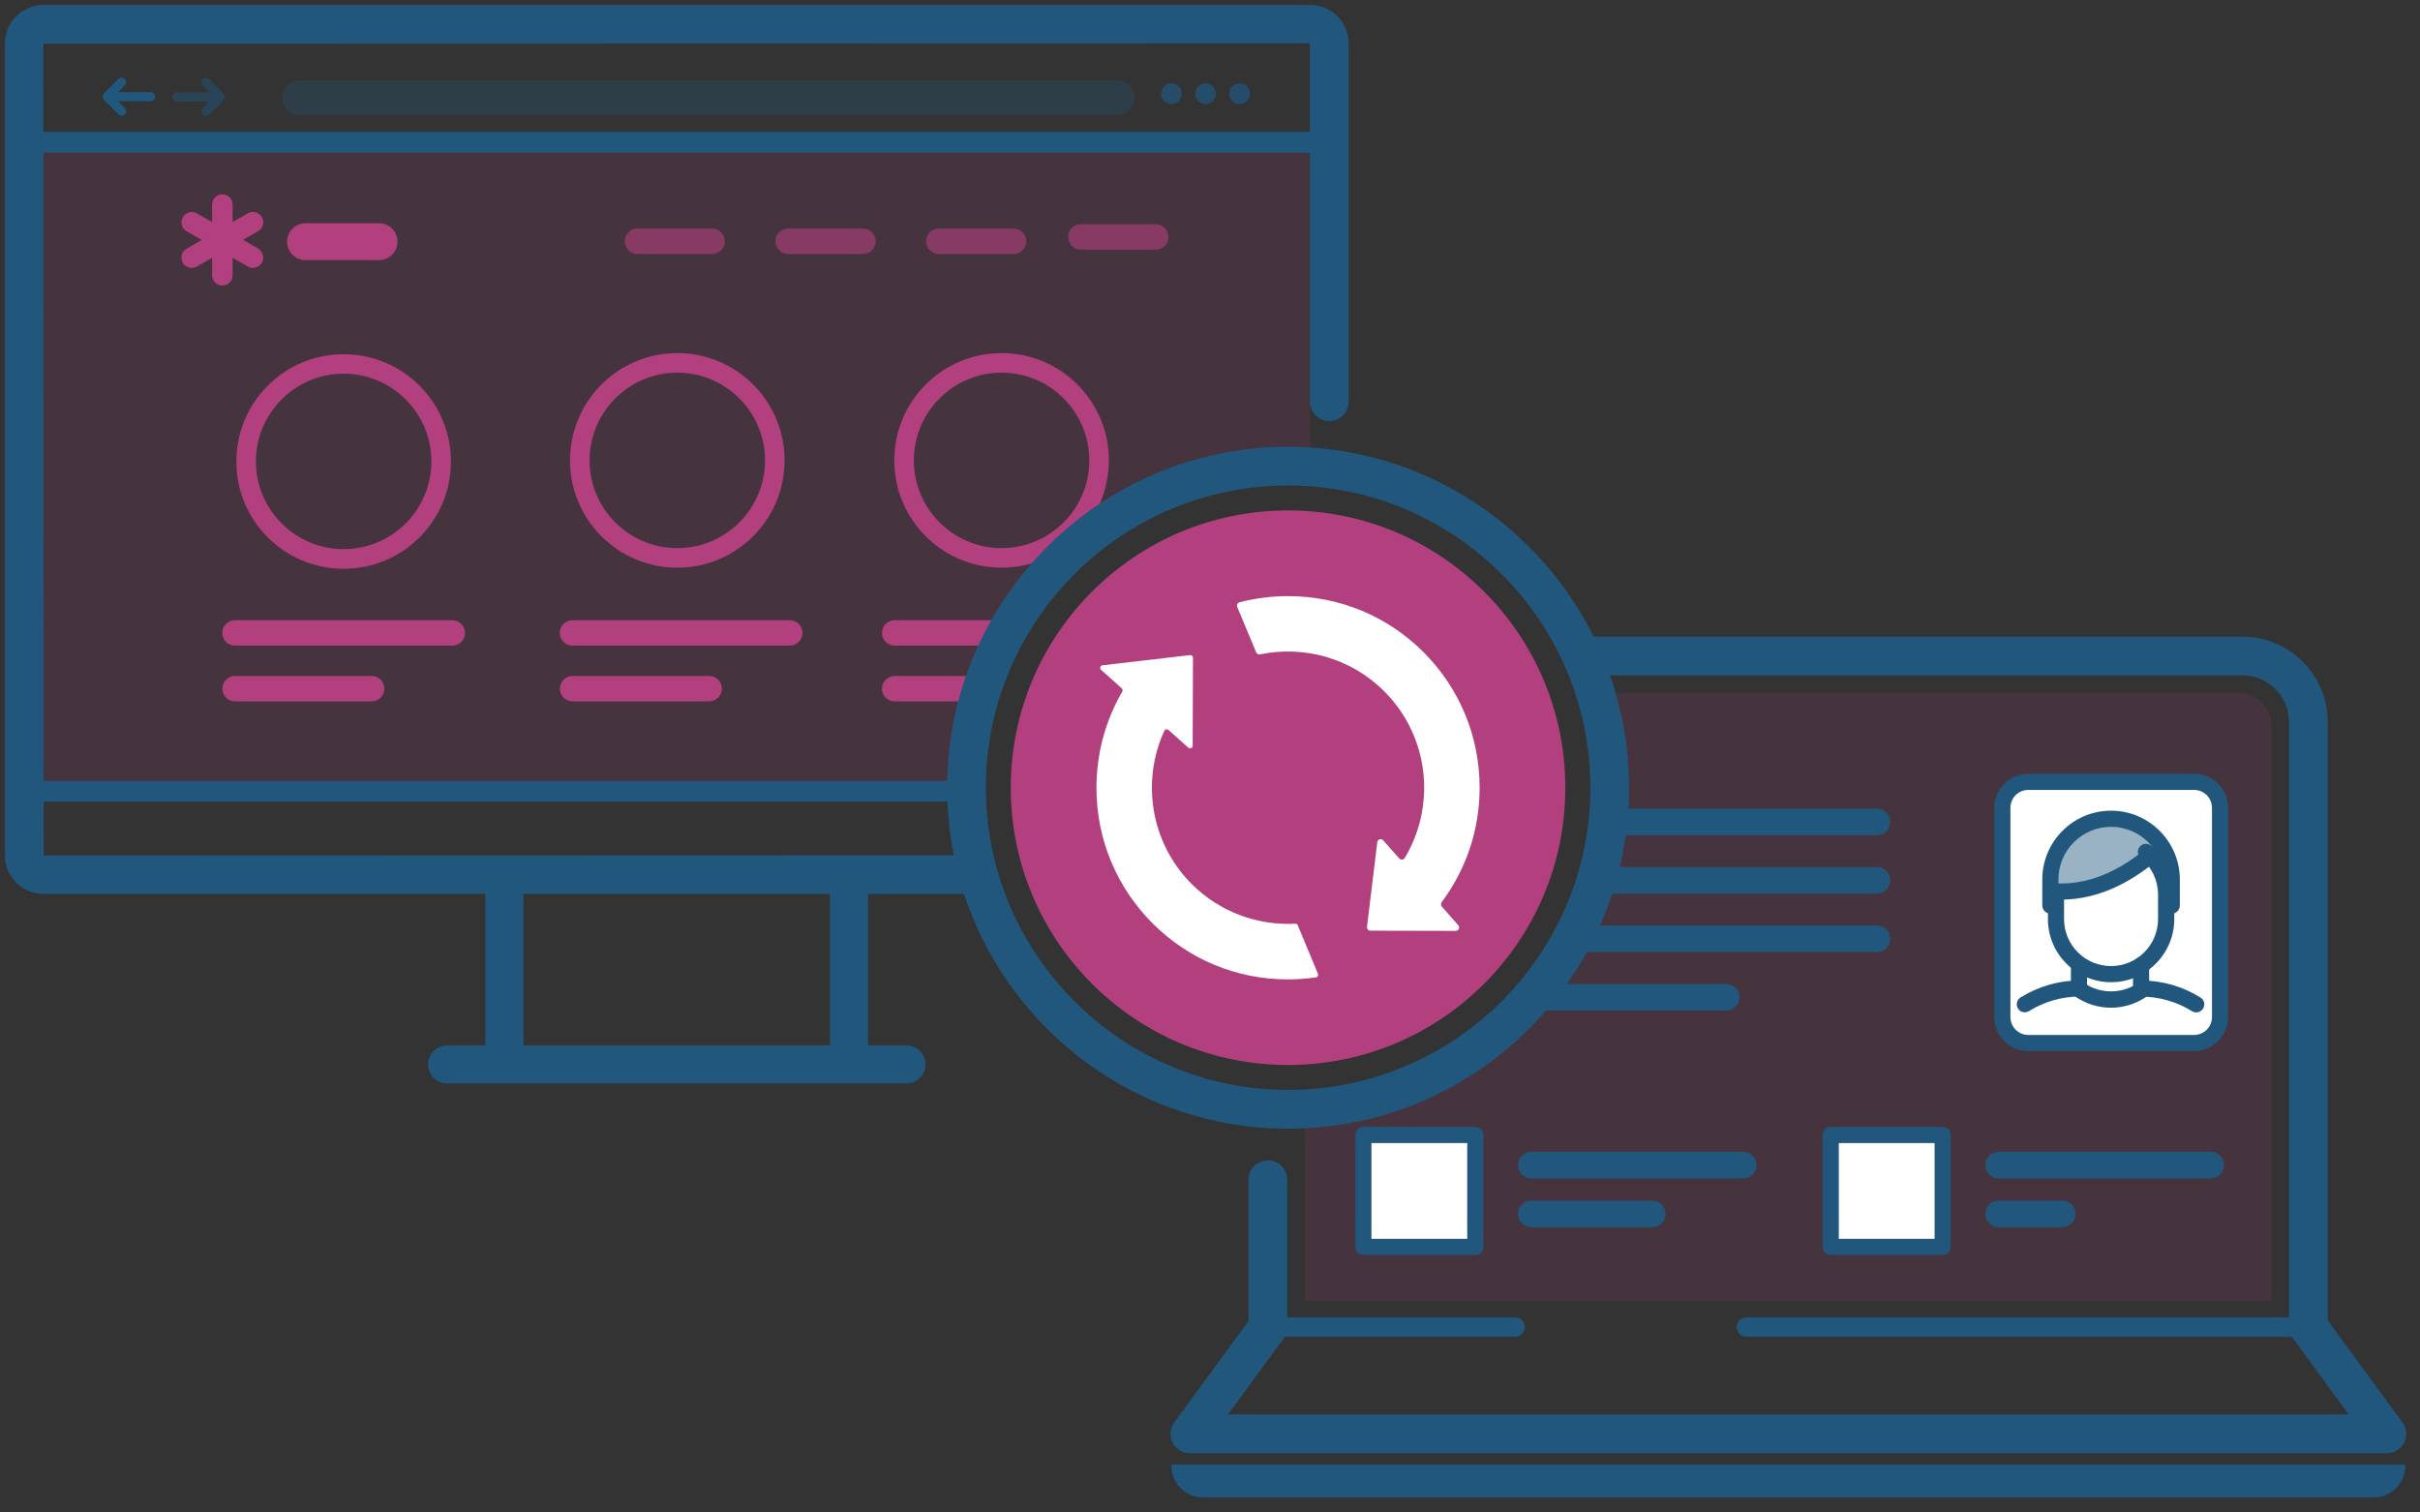 <?xml version="1.0" encoding="UTF-8"?>
<svg xmlns="http://www.w3.org/2000/svg" id="layer" viewBox="0 0 240 150">
  <rect x="0" y="0" width="240" height="150" fill="#333333" stroke="none"/>
  <defs>
    <style>.cls-1{opacity:.14;}.cls-1,.cls-2,.cls-3{fill:#b23f7e;}.cls-2{opacity:.6;}.cls-4{fill-rule:evenodd;}.cls-4,.cls-5{fill:#fff;}.cls-6{fill:#ce414b;opacity:.38;}.cls-7,.cls-8,.cls-9,.cls-10,.cls-11{fill:#21577d;}.cls-8{opacity:.3;}.cls-9{opacity:.5;}.cls-10{opacity:.45;}.cls-11{opacity:.72;}</style>
  </defs>
  <path class="cls-1" d="M222.01,68.72h-63.78c.91,2.97,1.41,6.13,1.41,9.4,0,17.06-13.39,30.99-30.24,31.85v19.03h95.88v-57.02c0-1.8-1.47-3.27-3.27-3.27Z"></path>
  <path class="cls-7" d="M172.89,116.87h-21.02c-.73,0-1.32-.59-1.32-1.32s.59-1.32,1.32-1.32h21.02c.73,0,1.32.59,1.32,1.32s-.59,1.32-1.32,1.32Z"></path>
  <path class="cls-7" d="M163.85,121.71h-11.98c-.73,0-1.32-.59-1.32-1.32s.59-1.32,1.32-1.32h11.98c.73,0,1.32.59,1.32,1.32s-.59,1.32-1.32,1.32Z"></path>
  <rect class="cls-6" x="135.21" y="112.55" width="11.1" height="11.1"></rect>
  <rect class="cls-5" x="135.21" y="112.55" width="11.1" height="11.1"></rect>
  <path class="cls-7" d="M146.32,124.46h-11.1c-.44,0-.8-.36-.8-.8v-11.1c0-.44.36-.8.8-.8h11.1c.44,0,.8.36.8.8v11.1c0,.44-.36.8-.8.8ZM136.01,122.86h9.5v-9.5h-9.5v9.5Z"></path>
  <path class="cls-7" d="M219.24,116.87h-21.02c-.73,0-1.32-.59-1.32-1.32s.59-1.32,1.32-1.32h21.02c.73,0,1.32.59,1.32,1.32s-.59,1.32-1.32,1.32Z"></path>
  <path class="cls-7" d="M204.53,121.71h-6.31c-.73,0-1.32-.59-1.32-1.32s.59-1.32,1.32-1.32h6.31c.73,0,1.32.59,1.32,1.32s-.59,1.32-1.32,1.32Z"></path>
  <rect class="cls-6" x="181.56" y="112.55" width="11.1" height="11.1"></rect>
  <rect class="cls-5" x="181.56" y="112.55" width="11.1" height="11.1"></rect>
  <path class="cls-7" d="M192.66,124.46h-11.1c-.44,0-.8-.36-.8-.8v-11.1c0-.44.36-.8.8-.8h11.1c.44,0,.8.36.8.8v11.1c0,.44-.36.8-.8.8ZM182.36,122.86h9.5v-9.5h-9.5v9.5Z"></path>
  <path class="cls-1" d="M4.3,14.1v63.66h91.56c.2-17.45,14.39-31.53,31.89-31.53.74,0,1.47.03,2.2.08V14.1H4.3Z"></path>
  <path class="cls-7" d="M96.33,88.65H4.3c-2.1,0-3.81-1.71-3.81-3.81V4.3C.49,2.2,2.2.49,4.3.49h125.64c2.1,0,3.81,1.71,3.81,3.81v35.54c0,1.06-.86,1.92-1.92,1.92s-1.92-.86-1.92-1.92V4.3l-125.61.03.03,80.51,92-.03c1.06,0,1.92.86,1.92,1.92s-.86,1.92-1.92,1.92Z"></path>
  <path class="cls-3" d="M37.59,22.14c1.01,0,1.83.82,1.83,1.83s-.82,1.83-1.83,1.83h-7.29c-1.01,0-1.83-.82-1.83-1.83s.82-1.83,1.83-1.83h7.29"></path>
  <path class="cls-2" d="M114.62,24.76h-7.42c-.7,0-1.26-.57-1.26-1.26s.56-1.26,1.26-1.26h7.42c.7,0,1.26.57,1.26,1.26s-.56,1.26-1.26,1.26Z"></path>
  <path class="cls-2" d="M100.52,25.19h-7.42c-.7,0-1.26-.57-1.26-1.26s.56-1.26,1.26-1.26h7.42c.7,0,1.26.57,1.26,1.26s-.56,1.26-1.26,1.26Z"></path>
  <path class="cls-2" d="M85.58,25.19h-7.42c-.7,0-1.26-.57-1.26-1.26s.56-1.26,1.26-1.26h7.42c.7,0,1.26.57,1.26,1.26s-.56,1.26-1.26,1.26Z"></path>
  <path class="cls-2" d="M70.63,25.19h-7.42c-.7,0-1.26-.57-1.26-1.26s.56-1.26,1.26-1.26h7.42c.7,0,1.26.57,1.26,1.26s-.56,1.26-1.26,1.26Z"></path>
  <path class="cls-8" d="M110.81,11.4H29.69c-.94,0-1.71-.77-1.71-1.71s.76-1.71,1.71-1.71h81.13c.94,0,1.71.77,1.71,1.71s-.76,1.71-1.71,1.71Z"></path>
  <path class="cls-7" d="M95.64,79.5H4.3c-1.04,0-1.89-.46-1.89-1.03s.85-1.03,1.89-1.03h91.34c1.04,0,1.89.46,1.89,1.03s-.85,1.03-1.89,1.03Z"></path>
  <path class="cls-7" d="M129.94,15.14H4.3c-1.04,0-1.89-.46-1.89-1.03s.85-1.03,1.89-1.03h125.64c1.04,0,1.89.46,1.89,1.03s-.85,1.03-1.89,1.03Z"></path>
  <path class="cls-7" d="M50.03,106.88c-1.04,0-1.89-.85-1.89-1.89v-17.66c0-1.04.85-1.89,1.89-1.89s1.89.85,1.89,1.89v17.66c0,1.04-.85,1.89-1.89,1.89Z"></path>
  <path class="cls-7" d="M84.2,106.88c-1.04,0-1.89-.85-1.89-1.89v-17.66c0-1.04.85-1.89,1.89-1.89s1.89.85,1.89,1.89v17.66c0,1.04-.85,1.89-1.89,1.89Z"></path>
  <path class="cls-7" d="M89.9,107.45h-45.56c-1.04,0-1.89-.85-1.89-1.89s.85-1.89,1.89-1.89h45.56c1.04,0,1.89.85,1.89,1.89s-.85,1.89-1.89,1.89Z"></path>
  <path class="cls-3" d="M67.17,36.96c4.8,0,8.7,3.9,8.7,8.7s-3.9,8.7-8.7,8.7-8.7-3.9-8.7-8.7,3.9-8.7,8.7-8.7M67.17,35.02c-5.88,0-10.64,4.76-10.64,10.64s4.76,10.64,10.64,10.64,10.64-4.76,10.64-10.64-4.76-10.64-10.64-10.64h0Z"></path>
  <path class="cls-3" d="M34.08,37.06c4.8,0,8.7,3.9,8.7,8.7s-3.9,8.7-8.7,8.7-8.7-3.9-8.7-8.7,3.9-8.7,8.7-8.7M34.08,35.13c-5.88,0-10.64,4.76-10.64,10.64s4.76,10.64,10.64,10.64,10.64-4.76,10.64-10.64-4.76-10.64-10.64-10.64h0Z"></path>
  <circle class="cls-11" cx="116.18" cy="9.29" r="1.03"></circle>
  <circle class="cls-11" cx="122.93" cy="9.29" r="1.03"></circle>
  <circle class="cls-11" cx="119.56" cy="9.29" r="1.03"></circle>
  <path class="cls-3" d="M99.33,36.96c4.8,0,8.7,3.9,8.7,8.7s-3.9,8.7-8.7,8.7-8.7-3.9-8.7-8.7,3.9-8.7,8.7-8.7M99.33,35.02c-5.88,0-10.64,4.76-10.64,10.64s4.76,10.64,10.64,10.64,10.64-4.76,10.64-10.64-4.76-10.64-10.64-10.64h0Z"></path>
  <path class="cls-3" d="M44.86,64.03h-21.56c-.7,0-1.26-.57-1.26-1.26s.56-1.26,1.26-1.26h21.56c.7,0,1.26.57,1.26,1.26s-.56,1.26-1.26,1.26Z"></path>
  <path class="cls-3" d="M36.86,69.56h-13.55c-.7,0-1.26-.57-1.26-1.26s.56-1.26,1.26-1.26h13.55c.7,0,1.26.57,1.26,1.26s-.56,1.26-1.26,1.26Z"></path>
  <path class="cls-3" d="M78.33,64.03h-21.56c-.7,0-1.26-.57-1.26-1.26s.56-1.26,1.26-1.26h21.56c.7,0,1.26.57,1.26,1.26s-.56,1.26-1.26,1.26Z"></path>
  <path class="cls-3" d="M70.33,69.56h-13.55c-.7,0-1.26-.57-1.26-1.26s.56-1.26,1.26-1.26h13.55c.7,0,1.26.57,1.26,1.26s-.56,1.26-1.26,1.26Z"></path>
  <path class="cls-3" d="M98.95,64.03h-10.22c-.7,0-1.26-.57-1.26-1.26s.56-1.26,1.26-1.26h10.22c.7,0,1.26.57,1.26,1.26s-.56,1.26-1.26,1.26Z"></path>
  <path class="cls-3" d="M96.9,69.56h-8.17c-.7,0-1.26-.57-1.26-1.26s.56-1.26,1.26-1.26h8.17c.7,0,1.26.57,1.26,1.26s-.56,1.26-1.26,1.26Z"></path>
  <path class="cls-3" d="M25.6,24.65l-1.5-.86,1.5-.86c.49-.28.66-.91.37-1.4-.28-.49-.91-.66-1.4-.37l-1.5.86v-1.73c0-.56-.46-1.02-1.02-1.02s-1.02.46-1.02,1.02v1.73l-1.5-.86c-.24-.14-.51-.17-.78-.1-.26.07-.48.24-.62.48s-.17.51-.1.78c.07.26.24.48.48.62l1.5.86-1.5.86c-.24.14-.41.36-.48.62-.07.26-.03.54.1.78.18.32.52.51.89.51.18,0,.35-.05.51-.14l1.5-.86v1.73c0,.56.46,1.02,1.02,1.02s1.02-.46,1.02-1.02v-1.73l1.5.86c.16.09.33.14.51.14.36,0,.7-.2.89-.51.28-.49.11-1.11-.37-1.4Z"></path>
  <path class="cls-9" d="M22.15,9.28l-1.43-1.43c-.17-.17-.46-.17-.63,0-.08.08-.13.2-.13.32,0,.12.05.23.13.32l.67.67h-3.22c-.25,0-.45.2-.45.45s.2.45.45.45h3.22l-.67.67c-.08.08-.13.2-.13.32s.05.23.13.32c.08.09.2.13.32.13s.23-.05.32-.13l1.43-1.43c.08-.08.13-.2.13-.32s-.05-.23-.13-.32Z"></path>
  <path class="cls-7" d="M10.32,9.92l1.43,1.43c.17.17.46.17.63,0,.08-.08.13-.2.13-.32,0-.12-.05-.23-.13-.32l-.67-.67h3.22c.25,0,.45-.2.45-.45s-.2-.45-.45-.45h-3.22l.67-.67c.08-.08.13-.2.13-.32s-.05-.23-.13-.32c-.08-.09-.2-.13-.32-.13s-.23.05-.32.13l-1.43,1.43c-.08.08-.13.2-.13.32s.05.23.13.32Z"></path>
  <path class="cls-7" d="M228.93,133.53c-1.06,0-1.92-.86-1.92-1.92v-60.01c0-2.54-2.07-4.62-4.62-4.62h-64.75c-1.06,0-1.92-.86-1.92-1.92s.86-1.92,1.92-1.92h64.75c4.66,0,8.46,3.79,8.46,8.46v60.01c0,1.06-.86,1.92-1.92,1.92Z"></path>
  <path class="cls-7" d="M125.74,133.53c-1.06,0-1.92-.86-1.92-1.92v-14.61c0-1.06.86-1.92,1.92-1.92s1.92.86,1.92,1.92v14.61c0,1.06-.86,1.92-1.92,1.92Z"></path>
  <path class="cls-7" d="M236.71,144.13h-118.7c-.72,0-1.38-.41-1.71-1.05-.33-.64-.27-1.42.16-2l7.74-10.6c.62-.86,1.83-1.04,2.68-.42.86.63,1.04,1.83.42,2.68l-5.51,7.54h111.14l-5.52-7.54c-.63-.86-.44-2.06.42-2.68.86-.63,2.06-.44,2.68.42l7.76,10.6c.43.58.49,1.36.16,2s-.99,1.05-1.71,1.05Z"></path>
  <path class="cls-7" d="M228.93,132.57h-55.74c-.53,0-.96-.43-.96-.96s.43-.96.96-.96h55.74c.53,0,.96.43.96.96s-.43.96-.96.96Z"></path>
  <path class="cls-7" d="M150.26,132.57h-24.53c-.53,0-.96-.43-.96-.96s.43-.96.96-.96h24.53c.53,0,.96.43.96.96s-.43.96-.96.96Z"></path>
  <path class="cls-7" d="M238.54,145.25h-122.36s-.02.07-.02.11c0,1.74,1.41,3.15,3.15,3.15h116.09c1.74,0,3.15-1.41,3.15-3.15,0-.04-.02-.07-.02-.11Z"></path>
  <circle class="cls-3" cx="127.74" cy="78.12" r="27.5"></circle>
  <path class="cls-7" d="M127.74,111.94c-18.65,0-33.81-15.17-33.81-33.81s15.17-33.82,33.81-33.82,33.82,15.17,33.82,33.82-15.17,33.81-33.82,33.81ZM127.74,48.15c-16.53,0-29.97,13.45-29.97,29.97s13.45,29.97,29.97,29.97,29.98-13.45,29.98-29.97-13.45-29.97-29.98-29.97Z"></path>
  <rect class="cls-5" x="198.58" y="77.54" width="21.6" height="25.9" rx="2.57" ry="2.57"></rect>
  <path class="cls-7" d="M217.6,104.24h-16.45c-1.86,0-3.37-1.51-3.37-3.37v-20.76c0-1.86,1.51-3.37,3.37-3.37h16.45c1.86,0,3.37,1.51,3.37,3.37v20.76c0,1.86-1.51,3.37-3.37,3.37ZM201.15,78.34c-.98,0-1.77.8-1.77,1.77v20.76c0,.98.8,1.77,1.77,1.77h16.45c.98,0,1.77-.8,1.77-1.77v-20.76c0-.98-.8-1.77-1.77-1.77h-16.45Z"></path>
  <path class="cls-10" d="M205.76,88.14c.87-.1,1.75-.31,2.62-.63,1.32-.49,3-1.31,4.31-2.31-.11-.24-.09-.53.09-.75.25-.3.34-.27.65-.02.84.69,1.51,2.23,1.89,3.21-.17-3.06-1.82-6.16-5.85-6.16-3.21,0-5.83,2.62-5.83,5.83v.88c.05,0,.11-.01.17,0,.65.05,1.31.04,1.97-.04Z"></path>
  <path class="cls-7" d="M209.36,97.41c-3.45,0-6.26-2.81-6.26-6.26v-2.35c0-.44.36-.8.8-.8s.8.36.8.8v2.35c0,2.57,2.09,4.66,4.66,4.66s4.66-2.09,4.66-4.66v-2.44c0-1.4-.62-2.71-1.71-3.6-.34-.28-.39-.78-.11-1.13s.79-.39,1.13-.11c1.46,1.2,2.3,2.96,2.3,4.84v2.44c0,3.45-2.81,6.26-6.26,6.26Z"></path>
  <path class="cls-7" d="M215.38,90.61c-.44,0-.8-.36-.8-.8v-2.59c0-2.88-2.34-5.22-5.22-5.22s-5.22,2.34-5.22,5.22v2.58c0,.44-.36.8-.8.8s-.8-.36-.8-.8v-2.58c0-3.76,3.06-6.82,6.82-6.82s6.82,3.06,6.82,6.82v2.59c0,.44-.36.8-.8.8Z"></path>
  <path class="cls-7" d="M200.81,100.4c-.27,0-.53-.13-.68-.38-.23-.38-.12-.87.26-1.1,1.77-1.1,3.81-1.69,5.9-1.69.44,0,.8.36.8.8s-.36.8-.8.8c-1.79,0-3.54.5-5.06,1.44-.13.08-.28.12-.42.12Z"></path>
  <path class="cls-7" d="M217.8,100.4c-.14,0-.29-.04-.42-.12-1.51-.94-3.26-1.44-5.05-1.44-.44,0-.8-.36-.8-.8s.36-.8.8-.8c2.09,0,4.13.58,5.9,1.69.38.23.49.73.25,1.1-.15.24-.41.38-.68.38Z"></path>
  <path class="cls-7" d="M204.43,89.22c-.3,0-.6-.01-.9-.03-.44-.03-.77-.42-.74-.86.03-.44.43-.77.86-.74.65.05,1.31.04,1.95-.04.86-.1,1.74-.31,2.6-.63,1.47-.54,2.96-1.41,4.41-2.59.34-.28.85-.23,1.13.12.28.34.22.85-.12,1.12-1.59,1.28-3.22,2.24-4.86,2.85-.98.36-1.98.6-2.97.72-.45.05-.9.08-1.35.08Z"></path>
  <path class="cls-7" d="M209.36,99.94c-1.22,0-2.4-.35-3.43-1.03-.37-.24-.47-.74-.23-1.11.24-.37.74-.47,1.11-.23,1.5.98,3.52,1,5.04.04.37-.24.87-.13,1.1.25s.13.87-.25,1.1c-1,.64-2.16.98-3.35.98Z"></path>
  <path class="cls-7" d="M212.34,98.66c-.44,0-.8-.36-.8-.8v-2.13c0-.44.36-.8.8-.8s.8.36.8.8v2.13c0,.44-.36.8-.8.8Z"></path>
  <path class="cls-7" d="M206.18,98.66c-.44,0-.8-.36-.8-.8v-2.13c0-.44.36-.8.8-.8s.8.36.8.8v2.13c0,.44-.36.8-.8.8Z"></path>
  <path class="cls-7" d="M186.14,94.42h-29.7c-.73,0-1.32-.59-1.32-1.32s.59-1.32,1.32-1.32h29.7c.73,0,1.32.59,1.32,1.32s-.59,1.32-1.32,1.32Z"></path>
  <path class="cls-7" d="M186.14,88.63h-27.15c-.73,0-1.32-.59-1.32-1.32s.59-1.32,1.32-1.32h27.15c.73,0,1.32.59,1.32,1.32s-.59,1.32-1.32,1.32Z"></path>
  <path class="cls-7" d="M186.14,82.84h-26.44c-.73,0-1.32-.59-1.32-1.32s.59-1.32,1.32-1.32h26.44c.73,0,1.32.59,1.32,1.32s-.59,1.32-1.32,1.32Z"></path>
  <path class="cls-7" d="M171.2,100.22h-18.58c-.73,0-1.32-.59-1.32-1.32s.59-1.32,1.32-1.32h18.58c.73,0,1.32.59,1.32,1.32s-.59,1.32-1.32,1.32Z"></path>
  <path class="cls-4" d="M128.71,91.77c-.04-.1-.14-.16-.25-.16-3.69.19-7.45-1.12-10.27-3.93-4.1-4.1-5.01-10.21-2.72-15.2.07-.16.28-.2.41-.09l1.97,1.76c.17.15.43.03.43-.19l.03-8.73c0-.15-.13-.28-.29-.26l-8.68,1.01c-.22.03-.31.3-.14.45l2.05,1.84c.09.08.11.22.05.32-1.67,2.87-2.56,6.13-2.56,9.54,0,5.08,1.98,9.85,5.56,13.44,3.59,3.59,8.36,5.57,13.44,5.56.94,0,1.86-.07,2.77-.2.17-.02.26-.2.2-.35l-2-4.8Z"></path>
  <path class="cls-5" d="M146.74,78.12c0-5.08-1.98-9.85-5.56-13.44-3.59-3.59-8.36-5.56-13.44-5.56-1.65,0-3.26.21-4.81.61-.2.05-.31.27-.23.46l1.88,4.51c.06.15.22.23.38.2,4.31-.9,8.99.32,12.33,3.67,4.47,4.47,5.15,11.33,2.02,16.52-.12.2-.39.22-.54.05l-1.59-1.8c-.19-.22-.55-.11-.59.18l-1.02,8.4c-.02.2.13.38.33.38l8.47.02c.29,0,.45-.34.25-.56l-1.63-1.85c-.11-.12-.11-.3-.02-.43,2.44-3.26,3.77-7.21,3.77-11.36Z"></path>
</svg>
